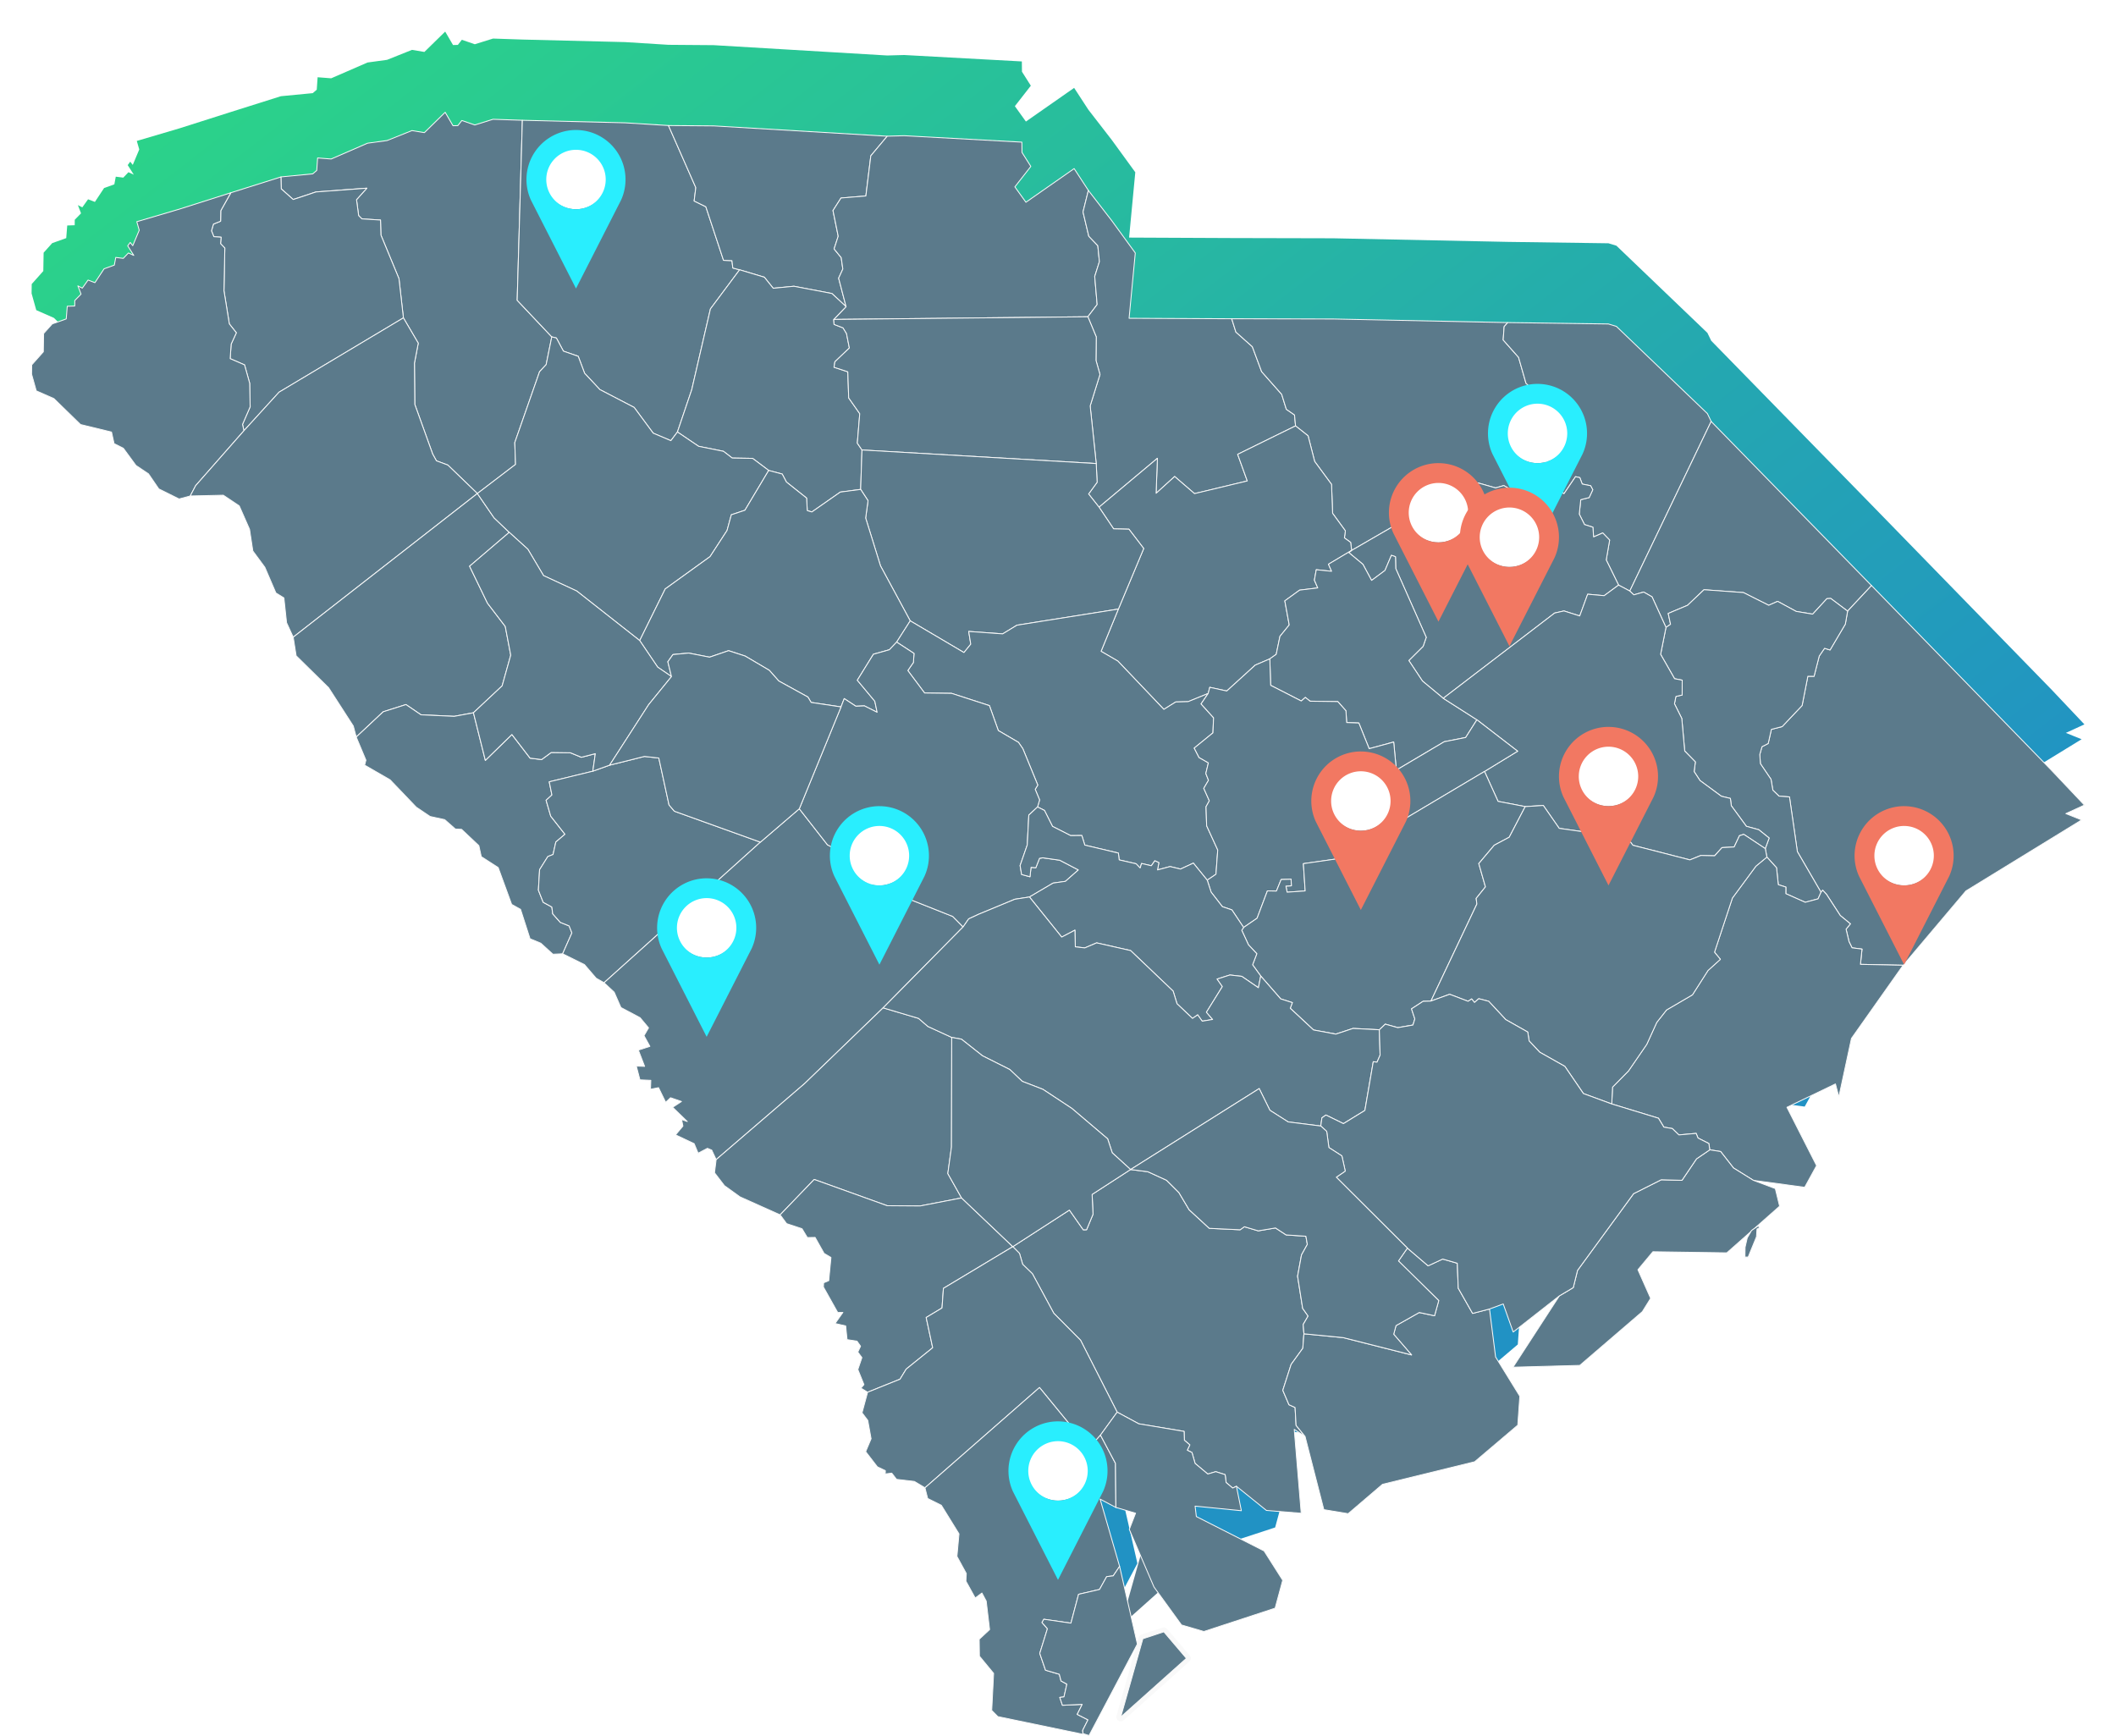 <svg xmlns="http://www.w3.org/2000/svg" xmlns:xlink="http://www.w3.org/1999/xlink" width="602.891" height="494.603" viewBox="0 0 602.891 494.603"><defs><linearGradient id="a" x1="0.129" x2="0.793" y2="0.682" gradientUnits="objectBoundingBox"><stop offset="0" stop-color="#2bd28a"/><stop offset="1" stop-color="#2192c4"/></linearGradient><filter id="b" x="0" y="0" width="602.891" height="480.477" filterUnits="userSpaceOnUse"><feOffset dy="3" input="SourceAlpha"/><feGaussianBlur stdDeviation="3" result="c"/><feFlood flood-color="#45ed9e"/><feComposite operator="in" in2="c"/><feComposite in="SourceGraphic"/></filter></defs><g transform="translate(-837 -4848.797)"><g transform="translate(-5330 27391.252)"><g transform="translate(6176 -22536.455)"><g transform="matrix(1, 0, 0, 1, -9, -6)" filter="url(#b)"><path d="M1063.891,347.777l-9.317-9.85-51.338-52.7-45.684-46.756-1.082-2.24-25.932-24.842-2.264-.684-28.685-.4L849.9,209.281l-28.964-.068L791.7,209.08l1.766-18.607-6.681-9.183-6.687-8.641-4.055-6.219L762.3,176.024l-3.145-4.385,4.548-5.831-2.525-3.987-.033-2.926-33.53-1.831-4.825.134-49.427-2.94-12.9-.1-12.363-.774-29.266-.725-8.356-.283-5.2,1.622-3.689-1.271-1.136,1.458-1.378.033-2.234-3.827-5.923,5.8-3.535-.593-7.1,2.841-5.566.76-10.353,4.5-3.87-.3-.244,3.546-1.142.983-9.07.871-14.264,4.5-14.661,4.667-12.136,3.581.7,2.425-1.85,4.408-.719-.928-.723.975,1.741,2.73-1.536-.7-1.46,1.542-2.143-.271-.408,2.188-2.921,1.047-2.615,3.958-1.952-.749-1.64,2.295-1.259-.636.9,2.343-1.792,1.827-.014,1.562-2.127.072-.287,3.6-4,1.427-2.443,2.729-.09,5.225-3.3,3.706L479,224.989l1.336,4.765,5.013,2.2,7.59,7.393,8.84,2.143.727,3.293,2.646,1.334,3.586,4.89,3.566,2.388,2.946,4.3,5.767,2.858,3.186-.842,9.428-.22,4.537,3.039L541.1,269.2l.938,6.184L545.455,280l3.151,7.331,2.293,1.417.752,7.058,1.893,4.125.834,5.3,9.247,9.1,7.038,10.91.834,3.139,2.761,6.582-.368,1.419,7.241,4.176,7.467,7.8,3.936,2.652,4.159.9,3.051,2.675,1.764.092,4.929,4.644.686,3.137,4.818,3.1,3.839,10.5,2.537,1.415,2.7,8.38,3.071,1.269,3.451,3.137,2.767-.129,6.219,3.077,3.326,3.878,2.258,1.291L645,401.071l1.917,4.375,5.459,2.9,2.42,2.893-1.3,2.232,1.681,3.04-3.283,1.07,1.782,4.64-2.361-.088,1.024,3.921,3.1.138-.084,2.538,2.281-.446,2.037,4.166,1.388-1.294,3.117,1.074-2.527,1.649,4.186,4.057-1.626-.569.374,1.862-2.106,2.507,5.3,2.5,1.129,2.712,2.663-1.382,1.22.511,1.261,2.71-.468,3.741,2.823,3.681,4.424,3.186,11.44,5.131,1.856,2.5,4.387,1.46,1.519,2.505,2.213-.037,2.556,4.552,1.963,1.168-.634,6.6-1.462.622-.051,1.2,4.069,7.251,1.474-.021-2.229,3.158,3.024.684.4,3.915,2.817.421,1.025,1.447-.778,1.673,1.162,1.577-1.154,3.4,1.737,4.289-.854,1.008,1.889,1.168-1.581,5.863,1.636,2.166.944,5.225-1.546,3.669,3.334,4.326,2.285,1.094-.055.93,1.866-.226,1.359,1.77,5.077.593,3.026,1.813.776,3.038,3.89,1.936,5.038,8.148-.585,6.426,2.657,4.862-.107,2.186,2.653,4.794,1.911-1.411,1.226,2.3.961,8.118L749,585.424l.058,4.821,4.042,4.905-.538,10.567,1.745,1.761,25.985,5.393,13.772-26.057L789,564.68l-1.829,2.7-1.862.216-2.03,3.656h0l2.03-3.656,1.862-.216,1.829-2.7L783.446,545.5l4.494,2.386,5.607,1.634-1.79,4.613,7.038,16.424,7.839,10.813,6.373,1.864,20.305-6.652,2.156-7.954-5.3-8.352-19.305-9.8-.351-2.967,13.181,1.308-1.412-6.974,8.543,6.892,9.918.8-1.985-23.889,3.081,2,5.355,20.869,6.929,1.146,9.789-8.366,26.256-6.428,12.286-10.429.581-8.247L896.127,505l-1.733-13.661,3.907-1.433,2.833,8.005,13.152-10.3-13.2,20.321,19.023-.515L937.951,492.1l2.349-3.776-3.626-8.161,4.276-5.122L962,475.35l6.859-6.055-1.033,1.79-.61,2.654-.039,2.809h.912l2.369-5.785.144-2.2.474-.214.181-.214-.055-.22-.271-.212-1.117.747,7.233-6.389-1.22-5.014-6.243-2.347,14.61,1.975,3.391-6.176-8.452-16.615,13.821-6.658.975,3.693,3.591-16.664,14.729-20.855,17.876-21.163,32.97-20.231-4.494-1.8ZM776.912,606.843l1.431-2.852-1.431,2.852Zm-4.958-4.835,1.193-.144-1.191.144Zm-4.547-22.275-.259.464.259-.464Zm7.723,1.111-6.75-.973,6.75.973,1.09-4.11Zm-8.058,11.016.821,2.4.5.146-.5-.146Z" transform="translate(-470 -144.39)" fill="url(#a)"/></g><path d="M644.476,374.416l-6.308,22.3L656.88,380l-6.431-7.551Z" transform="translate(-327.849 60.478)" fill="#5b7a8b"/></g><g transform="translate(6176 -22510.455)"><path d="M644.476,374.416l-6.308,22.3L656.88,380l-6.431-7.551Z" transform="translate(-327.849 60.477)" fill="#5b7a8b" stroke="#f9f9f9" stroke-linecap="round" stroke-linejoin="round" stroke-width="2.5"/><path d="M268.611,214.38l-1.6,7.9-1.874,2.007-7.063,20.2.216,6.218-10.878,8.3L239,250.9l-3.246-1.2-1.075-1.934-5.092-14.15-.1-11.785,1.087-5.654-4.239-7.216-1.259-11.164-5.146-12.431-.115-4.28-5.31-.334-.921-.927-.607-4.54L215.916,172l-14.5,1.076-6.481,2.155-3.4-3.031-.1-3.4,9.07-.871,1.143-.984.243-3.546,3.869.3,10.354-4.5,5.565-.76,7.1-2.84,3.534.591,5.923-5.8,2.235,3.828,1.379-.034,1.136-1.458L246.673,154l5.2-1.622,8.355.282-1.473,51.294Z" transform="translate(-120.399 -150.395)" fill="#5b7a8b" stroke="#f9f9f9" stroke-linecap="round" stroke-linejoin="round" stroke-width="0.25" fill-rule="evenodd"/><path d="M235.82,213.275l-9.853-10.425,1.473-51.294,29.267.726,12.363.774,7.79,17.681-.477,3.817,3.335,1.637,5.034,15.263,2.407.092.246,2.1,1.933.509L281.025,205.3,275.7,228.31l-4.08,12.059-1.867,2.471-5.038-2.133-5.423-7.336-9.769-5.079-4.351-4.648-1.821-4.839-4.218-1.467-2.006-3.752Z" transform="translate(-87.607 -149.292)" fill="#5b7a8b" stroke="#f9f9f9" stroke-linecap="round" stroke-linejoin="round" stroke-width="0.25" fill-rule="evenodd"/><path d="M298.677,203.921l-4.043-3.738-10.817-2.066-5.9.573-2.529-3.147-7.047-2.117-1.933-.509-.246-2.1-2.407-.092-5.034-15.263-3.335-1.637.477-3.817-7.79-17.681,12.9.1,49.427,2.94-4.675,5.581-1.413,11.449-7.083.582-2.285,3.57,1.491,7.316-1.18,3.618,2.032,2.482.464,3.252-1.2,2.6Z" transform="translate(-66.613 -148.559)" fill="#5b7a8b" stroke="#f9f9f9" stroke-linecap="round" stroke-linejoin="round" stroke-width="0.25" fill-rule="evenodd"/><path d="M344.74,205.393l-72.408.763,3.514-3.648-2.119-8.111,1.2-2.6-.464-3.252-2.032-2.482,1.18-3.618-1.491-7.316,2.285-3.57,7.083-.582,1.413-11.449,4.675-5.581,4.824-.135,33.531,1.832.032,2.926,2.525,3.987-4.549,5.831,3.147,4.385,13.742-9.593,4.055,6.219-1.525,6.132L345,182.449l2.571,2.693.454,4.546-1.336,4.221.694,8Z" transform="translate(-43.782 -147.145)" fill="#5b7a8b" stroke="#f9f9f9" stroke-linecap="round" stroke-linejoin="round" stroke-width="0.25" fill-rule="evenodd"/><path d="M190.53,232.148l-.4-1.815,2.177-5.007-.134-6.7-1.462-5.242-4.1-1.775.284-4.144,1.48-3.231-2-2.518-1.529-9.454.243-12.163-1.208-1.255.15-1.839-2.069-.142-.672-1.678.56-1.92,2.04-.81.044-2.994,2.871-5.119,14.265-4.5.1,3.4,3.4,3.031,6.481-2.155,14.5-1.076-2.941,3.275.607,4.54.921.927,5.31.334.115,4.28,5.146,12.431,1.259,11.164-35.423,21.17Z" transform="translate(-130.033 -141.425)" fill="#5b7a8b" stroke="#f9f9f9" stroke-linecap="round" stroke-linejoin="round" stroke-width="0.25" fill-rule="evenodd"/><path d="M312.422,239.624,310.694,223.2l2.794-8.963-1.133-3.987.074-6.709-2.387-5.742,2.645-3.483-.694-8,1.336-4.221-.454-4.546-2.571-2.693-1.648-6.916,1.525-6.132,6.687,8.641,6.682,9.182-1.767,18.608,29.24.132,1.188,3.79,4.688,4.176,2.643,7.1,5.72,6.474,1.322,4.259,2.336,1.614.288,3.111L352.719,237l2.738,7.583-15.036,3.613-5.657-4.877L329.48,248.1l.37-9.977-16.629,13.925-2.974-3.755,2.43-3.333Z" transform="translate(-9.084 -139.554)" fill="#5b7a8b" stroke="#f9f9f9" stroke-linecap="round" stroke-linejoin="round" stroke-width="0.25" fill-rule="evenodd"/><path d="M191.247,246.529l-2.946-4.3-3.566-2.387-3.586-4.89-2.646-1.335-.727-3.291-8.839-2.143-7.589-7.394-5.014-2.2L155,213.827l.043-2.645,3.3-3.707.089-5.224,2.444-2.73,4-1.426.288-3.607,2.126-.072.014-1.561,1.792-1.826-.906-2.345,1.26.637,1.64-2.3,1.951.749,2.614-3.958,2.921-1.047.408-2.187,2.141.27,1.462-1.542,1.536.7-1.742-2.729.724-.975.718.928,1.85-4.409-.7-2.425,12.137-3.582,14.66-4.668-2.871,5.119-.044,2.994-2.039.81-.56,1.92.672,1.678,2.069.142-.15,1.839,1.208,1.255-.243,12.163,1.529,9.454,2,2.518-1.48,3.231-.284,4.144,4.1,1.775,1.462,5.242.135,6.7L215.1,228.14l.4,1.815-13.748,15.636-1.548,2.955-3.186.843Z" transform="translate(-155 -139.232)" fill="#5b7a8b" stroke="#f9f9f9" stroke-linecap="round" stroke-linejoin="round" stroke-width="0.25" fill-rule="evenodd"/><path d="M202.59,258.81l-3.151-7.33-3.415-4.625-.938-6.184L192.149,234l-4.537-3.04-9.428.221,1.548-2.955,13.748-15.636L203.494,201.6l35.423-21.17,4.239,7.216-1.088,5.654.1,11.785,5.092,14.15,1.075,1.934,3.246,1.2,8.408,8.109-52.467,40.929-1.892-4.124-.753-7.058Z" transform="translate(-132.983 -121.87)" fill="#5b7a8b" stroke="#f9f9f9" stroke-linecap="round" stroke-linejoin="round" stroke-width="0.25" fill-rule="evenodd"/><path d="M419.669,223.234l-2.326.876-4.586,4.521-2.735.673-2.118-1.218-2.324.674-4.989-1.421L397.1,229.3l-2.459-.134-30.087,17.4-.281-2.294L362.5,243l.268-2.025-3.637-4.985-.3-8.241-4.81-6.539-1.876-7.3-3.57-2.827-.288-3.111-2.336-1.614-1.322-4.259-5.72-6.474-2.643-7.1-4.688-4.176-1.188-3.79,28.964.069,49.688,1.022-1.03,1.152-.278,3.8,4.385,4.95,2.117,7.386,5.267,4.882,4.447,2.107,1.158,2.98.063,2.707-2.053-.207-1.3,1.824Z" transform="translate(11.552 -121.745)" fill="#5b7a8b" stroke="#f9f9f9" stroke-linecap="round" stroke-linejoin="round" stroke-width="0.25" fill-rule="evenodd"/><path d="M402.938,255.909l-3.521-7.162.973-5.665-1.972-2.031-2.6,1.14-.2-2.769-2.388-.749L391.74,235.7l.421-4.119,2.393-.6,1.031-2.227-.612-1.151-2.391-.479-.678-1.826-1.23-.273-3.292,4.858L383.15,227.1,382,222.7l2.14-10,1.3-1.824,2.053.207-.063-2.707-1.158-2.98-4.447-2.107-5.267-4.882-2.117-7.386-4.385-4.95.278-3.8,1.03-1.152,28.685.4,2.262.686,25.932,24.842,1.083,2.239-23.191,48.32Z" transform="translate(49.226 -121.215)" fill="#5b7a8b" stroke="#f9f9f9" stroke-linecap="round" stroke-linejoin="round" stroke-width="0.25" fill-rule="evenodd"/><path d="M450.617,249.61,445.811,246l-1.091.059-4.058,4.415-4.7-.779-5.293-2.871-2.531,1.127-7.2-3.622-11.244-.81-4.66,4.425-5.531,2.332.666,3.1-1.3.869-3.979-8.712-2.381-1.359-2.8.8-1.154-1.083,23.19-48.32,45.683,46.757Z" transform="translate(66.8 -107.495)" fill="#5b7a8b" stroke="#f9f9f9" stroke-linecap="round" stroke-linejoin="round" stroke-width="0.25" fill-rule="evenodd"/><path d="M211.189,275.478l-.834-3.138-7.038-10.91-9.246-9.1-.835-5.3L245.7,206.1l4.748,6.913,4.336,4.153-11.3,9.652,5.1,10.535,5.067,6.621,1.558,8.183-2.446,8.743-8.178,7.665-5.481,1.009-9.461-.436-4.293-2.917-6.472,2.053Z" transform="translate(-118.691 -97.492)" fill="#5b7a8b" stroke="#f9f9f9" stroke-linecap="round" stroke-linejoin="round" stroke-width="0.25" fill-rule="evenodd"/><path d="M425.008,306.948l-6.742-11.586-2.249-15.587-2.984-.224-1.752-1.692-.519-3.093-3.022-4.455-.185-2.622.628-2.213,1.772-.928.913-4.027,3.063-.784,5.688-6.009,1.632-8.33,1.77.014,1.478-5.777,1.517-2.21,1.562.485,4.356-7.371.648-3.7,6.818-7.285,51.34,52.7,9.316,9.85-5.287,2.43,4.494,1.8-32.97,20.232-17.876,21.165-12.169-.254.448-4.347-2.835-.361L433,321.017l-.846-3.556,1.232-1.53-2.887-2.37-3.938-6.065-1.073-1.149Z" transform="translate(84.835 -84.723)" fill="#5b7a8b" stroke="#f9f9f9" stroke-linecap="round" stroke-linejoin="round" stroke-width="0.25" fill-rule="evenodd"/><path d="M438.767,306.369l-.828,1.869-3.663.975-5.528-2.455.014-1.877-2.16-.686-.505-4.83-2.754-3.038-.456-2.417,1.106-3.011-2.965-2.369-3.518-.963-4.3-5.867-.258-2.083-2.574-.62-6.079-4.467-1.683-2.562.355-2.752-3.038-3.107-.835-9.281-2.086-4.181.418-2.083,1.771-.4.021-4.239-2.173-.414-3.982-6.953,1.534-7.672,1.3-.869-.666-3.1,5.53-2.332,4.66-4.425,11.244.81,7.2,3.622,2.531-1.127,5.293,2.871,4.7.779,4.058-4.415,1.091-.059,4.807,3.615-.648,3.7-4.357,7.371-1.562-.485-1.517,2.21-1.478,5.777-1.77-.014-1.632,8.33-5.688,6.009-3.063.784-.913,4.027-1.772.928-.628,2.213.185,2.622,3.022,4.455.519,3.093,1.752,1.692,2.984.224,2.248,15.587Z" transform="translate(71.075 -84.141)" fill="#5b7a8b" stroke="#f9f9f9" stroke-linecap="round" stroke-linejoin="round" stroke-width="0.25" fill-rule="evenodd"/><path d="M246.726,293.884l-3.839-10.5-4.817-3.1-.688-3.137-4.927-4.645-1.765-.091-3.05-2.676-4.16-.9-3.936-2.653-7.466-7.8-7.241-4.176.368-1.421-2.761-6.582,7.688-7.2,6.472-2.053,4.293,2.917,9.461.436,5.481-1.009,3.391,13.569,7.566-7.372,5.185,6.738,3.27.4,2.739-2.01,5.5.08,3.085,1.277,3.984-1.026-.707,4.988-12.423,3.026.765,3.745-1.661,1.514,1.324,4.536,4.049,5.145-2.594,2.205-.8,3.573-1.477.569-2.352,3.742-.34,5.841,1.365,3.455,2.467,1.352.247,1.938L260.578,299l2.525,1.016L263.89,302l-2.638,5.951-2.768.128-3.451-3.136-3.071-1.269-2.7-8.379Z" transform="translate(-109.946 -68.209)" fill="#5b7a8b" stroke="#f9f9f9" stroke-linecap="round" stroke-linejoin="round" stroke-width="0.25" fill-rule="evenodd"/><path d="M245.516,307.711l-3.327-3.878-6.218-3.077,2.638-5.952-.787-1.992L235.3,291.8l-2.152-2.431-.247-1.938-2.467-1.352-1.365-3.455.34-5.841,2.352-3.742,1.477-.569.8-3.573,2.594-2.205-4.049-5.145-1.324-4.536,1.661-1.514-.765-3.745,12.423-3.026,4.784-1.714,9.93-2.489,4.084.456,2.914,13.378,1.528,1.783,24.5,8.812L247.773,309Z" transform="translate(-84.665 -61.007)" fill="#5b7a8b" stroke="#f9f9f9" stroke-linecap="round" stroke-linejoin="round" stroke-width="0.25" fill-rule="evenodd"/><path d="M259.031,345.083l2.1-2.508-.374-1.861,1.627.569-4.186-4.057,2.526-1.651-3.118-1.074-1.389,1.3-2.036-4.166-2.281.446.083-2.539-3.1-.138-1.024-3.92,2.361.087-1.781-4.64,3.282-1.069-1.68-3.041,1.3-2.232-2.42-2.893-5.459-2.9-1.915-4.374-2.893-2.683L283.2,261.686l11.089-9.515,8.031,10.273,6.9,3.584,4.175,7.38,7.731,1.028,5.468,3.878,11.426,4.54,2.946,2.977-22.789,23.058-22.385,21.59L270.6,352.135l-1.261-2.71-1.221-.511-2.663,1.383-1.128-2.713Z" transform="translate(-75.553 -53.743)" fill="#5b7a8b" stroke="#f9f9f9" stroke-linecap="round" stroke-linejoin="round" stroke-width="0.25" fill-rule="evenodd"/><path d="M413.854,342.644l-.26-1.8-3.085-1.551-.53-1.337-4.914.442-1.873-1.81-2.421-.412-1.536-2.542-13.31-4.056.219-4.805,4.529-4.591,5.22-7.595,2.859-6.269,2.782-3.531,7.378-4.31,4.428-6.933,3.531-3.192-1.677-2.018,5.1-15.439,6.694-9.073,3.133-2.593,2.754,3.038.5,4.83,2.16.686-.014,1.877,5.528,2.455,3.663-.975.828-1.869.478-.6,1.073,1.149,3.938,6.065,2.887,2.37-1.232,1.53.846,3.556.863,1.749,2.835.361-.448,4.347,12.169.254L454.225,310.9l-3.59,16.664-.976-3.694-13.82,6.659,8.45,16.614-3.389,6.177-14.612-1.975-5.678-3.531-3.669-4.689Z" transform="translate(64.295 -47.044)" fill="#5b7a8b" stroke="#f9f9f9" stroke-linecap="round" stroke-linejoin="round" stroke-width="0.25" fill-rule="evenodd"/><path d="M325.193,335.427,313.4,337.711l-9.4-.069-20.8-7.481-9.706,10.086-11.441-5.131-4.424-3.185L254.8,328.25l.468-3.742,25.192-21.654,22.385-21.59,10.1,3,2.661,2.3,6.785,3.12-.07,31.242-1.044,7.547Z" transform="translate(-60.223 -26.118)" fill="#5b7a8b" stroke="#f9f9f9" stroke-linecap="round" stroke-linejoin="round" stroke-width="0.25" fill-rule="evenodd"/><path d="M381.663,380.931l-3.081-2,1.985,23.889-9.918-.8-8.543-6.893-1.054.527-1.877-1.579-.279-2.251-2.675-.846-2.263.677-3.624-3.025-.888-3.109-1.34-.654.724-1.53-1.545-1.315-.084-2.52L334.3,377.347l-6.173-3.331L317.7,353.53l-7.642-7.7L303.98,334.59l-2.779-2.7-.906-3.118-1.9-1.909,16.13-10.423,3.948,5.622.939-.009,1.839-4.411-.255-5.66,10.955-7.093,4.911.626,5.326,2.425,3.521,3.507,2.922,4.908,5.742,5.289,8.793.413,1.2-.872,3.966,1.178,4.9-.824,3.028,1.983,5.638.375.412,2.328-1.664,3-1.113,6.058,1.445,9.17,1.549,2.187-1.4,2.4.211,2.657-.317,4.12-3.325,4.6-2.374,7.38,1.757,4.107,1.741.788.289,5.107Z" transform="translate(-18.827 -3.676)" fill="#5b7a8b" stroke="#f9f9f9" stroke-linecap="round" stroke-linejoin="round" stroke-width="0.25" fill-rule="evenodd"/><path d="M289.314,366.965l-1.89-1.167.854-1.008-1.737-4.29,1.154-3.4-1.161-1.577.778-1.673-1.026-1.446-2.818-.422-.394-3.914-3.025-.685,2.228-3.158-1.474.023-4.069-7.251.049-1.2,1.464-.622.633-6.6-1.963-1.167-2.557-4.552-2.213.036-1.517-2.505-4.387-1.459-1.856-2.5,9.706-10.086,20.8,7.481,9.4.069,11.789-2.284,14.6,13.878-19.768,11.88-.4,5.591-4.518,2.718,1.856,8.614-7.543,6.079-1.765,2.88Z" transform="translate(-51.121 -2.3)" fill="#5b7a8b" stroke="#f9f9f9" stroke-linecap="round" stroke-linejoin="round" stroke-width="0.25" fill-rule="evenodd"/><path d="M280.729,378.891l-3.334-4.326,1.547-3.669L278,365.669l-1.636-2.165,1.582-5.864,9.239-3.717,1.765-2.88,7.543-6.079-1.856-8.614,4.518-2.718.4-5.591,19.768-11.88,1.9,1.908.906,3.118,2.779,2.7,6.083,11.241,7.642,7.7,10.419,20.486-4.751,6.542-4.425,5.014-6.235-2.79,1.748-5.456-8.459-10.331-32.637,28.573-3.026-1.814-5.078-.592-1.359-1.771-1.865.226.053-.929Z" transform="translate(-39.75 7.026)" fill="#5b7a8b" stroke="#f9f9f9" stroke-linecap="round" stroke-linejoin="round" stroke-width="0.25" fill-rule="evenodd"/><path d="M384.691,343.628l3.969-2.354,1.219-4.918L405.854,314.5l7.876-3.964,5.912.161,4.134-6.11,3.78-2.579,3.089.485,3.669,4.689,5.677,3.531,6.243,2.347,1.221,5.015-15.046,13.285-21.054-.313-4.275,5.122,3.627,8.16-2.35,3.777-17.837,15.322-19.021.515Z" transform="translate(50.594 -6.411)" fill="#5b7a8b" stroke="#f9f9f9" stroke-linecap="round" stroke-linejoin="round" stroke-width="0.25" fill-rule="evenodd"/><path d="M344.191,370.027l-2.551-3.133-.289-5.107L339.61,361l-1.757-4.107,2.374-7.38,3.325-4.6.317-4.121,11.181,1.089,19.484,4.937-5.1-5.9.665-2.46,6.623-3.732,4.354.925,1.2-4.322-11.476-11.291,2.542-3.664,5.909,5.049,4.155-1.933,4.158,1.194.271,7.117,4.087,7.18,4.821-1.261,1.734,13.661,6.905,11.192-.582,8.247-12.286,10.428-26.256,6.428-9.789,8.365-6.929-1.146Z" transform="translate(18.644 7.226)" fill="#5b7a8b" stroke="#f9f9f9" stroke-linecap="round" stroke-linejoin="round" stroke-width="0.25" fill-rule="evenodd"/><path d="M332.31,435.905l-25.984-5.393-1.745-1.76.538-10.567-4.041-4.9-.06-4.821,2.958-2.744-.962-8.118-1.225-2.3-1.912,1.412-2.653-4.795.107-2.184-2.657-4.862.584-6.427-5.037-8.147-3.891-1.936-.775-3.037,32.637-28.573,8.459,10.331-1.748,5.456,6.235,2.79,4.425-5.014,4.278,8.05.117,12.563-4.494-2.386,5.555,19.177-1.828,2.7-1.86.215-2.03,3.655-5.972,1.378-2.18,8.219-7.722-1.112-.521.931,1.547,1.768-2.184,7.026,1.644,4.8,3.929,1.148.484,1.909,1.668.908-.826,3.638-1.193.144.753,2.236,5.635-.254-1.431,2.851L332,431.43l-1.5,2.982.074.923Z" transform="translate(-31.019 26.572)" fill="#5b7a8b" stroke="#f9f9f9" stroke-linecap="round" stroke-linejoin="round" stroke-width="0.25" fill-rule="evenodd"/><path d="M315.6,367.5l-.117-12.563-4.278-8.05,4.751-6.542,6.173,3.331,12.906,2.157.084,2.52,1.545,1.315-.724,1.53,1.34.654.888,3.109,3.624,3.025,2.263-.677,2.675.846.279,2.251,1.877,1.579,1.054-.527,1.411,6.976-13.182-1.31.35,2.968,19.306,9.8,5.305,8.352-2.157,7.955-20.305,6.652-6.373-1.862-7.839-10.814-7.039-16.424,1.789-4.613Z" transform="translate(-6.661 29.99)" fill="#5b7a8b" stroke="#f9f9f9" stroke-linecap="round" stroke-linejoin="round" stroke-width="0.25" fill-rule="evenodd"/><path d="M406.307,321.989h-.913l.04-2.808.609-2.654,1.227-2.125,1.88-1.255.27.214.055.22-.18.214-.474.214-.145,2.2Z" transform="translate(82.783 4.163)" fill="#5b7a8b" stroke="#f9f9f9" stroke-linecap="round" stroke-linejoin="round" stroke-width="0.25" fill-rule="evenodd"/><path d="M275.382,230.575l-4.574-3.436-5.816-.1-2.5-1.917-7.074-1.425-6.035-4.08,4.08-12.059,5.322-23.008,8.312-11.144,7.047,2.117,2.529,3.147,5.9-.573,10.817,2.066,4.043,3.738-3.514,3.648.092,1.422,2.554.978.986,1.612.819,4.123-4.123,3.926L294,201.173l3.928,1.294.252,7.446,3.151,4.489-.693,8.4,1.329,1.941-.377,11.228-5.8.763L287.68,242.4l-1.3-.384-.2-3.577-5.749-4.569-1.2-2.278Z" transform="translate(-65.369 -128.539)" fill="#5b7a8b" stroke="#f9f9f9" stroke-linecap="round" stroke-linejoin="round" stroke-width="0.25" fill-rule="evenodd"/><path d="M347.016,222.093l-66.743-3.867-1.329-1.941.693-8.4-3.151-4.489-.251-7.446-3.928-1.294.249-1.562,4.123-3.926-.819-4.123-.986-1.612-2.554-.978-.092-1.422,72.408-.763,2.387,5.741-.074,6.709,1.133,3.987-2.794,8.963Z" transform="translate(-43.677 -122.022)" fill="#5b7a8b" stroke="#f9f9f9" stroke-linecap="round" stroke-linejoin="round" stroke-width="0.25" fill-rule="evenodd"/><path d="M229.23,238.906l-4.336-4.153-4.748-6.913,10.878-8.3-.216-6.218,7.063-20.2,1.874-2.007,1.6-7.9,1.311.31,2.006,3.752,4.218,1.467,1.821,4.839,4.351,4.648,9.769,5.079,5.423,7.336,5.038,2.133,1.867-2.471,6.035,4.08,7.074,1.425,2.5,1.917,5.816.1,4.574,3.436L296.376,232.6l-3.87,1.285-1.217,4.479-4.843,7.446-12.781,9.216-7.267,14.7-17.953-14.116L239,251.235l-4.473-7.524Z" transform="translate(-93.135 -119.229)" fill="#5b7a8b" stroke="#f9f9f9" stroke-linecap="round" stroke-linejoin="round" stroke-width="0.25" fill-rule="evenodd"/><path d="M382.97,231.7l-6.606,3.935.895,2.021-4.367-.457-.534,2.969.964,2.222-5.179.627-4.212,3.053,1.257,6.868-2.642,3.247-1.064,5.123L359.65,262.6l-4.142,1.772-8.122,7.382-4.835-1.047-.465,1.752-5.7,2.326-3.535.092-3.383,2.111-13.1-13.758-4.79-2.786,4.933-12.035,7.219-17.258-4.211-5.5-4.369-.1L311,219.374l16.629-13.925-.37,9.977,5.284-4.787,5.657,4.877,15.036-3.613-2.738-7.583,16.489-8.1,3.57,2.827,1.876,7.3,4.81,6.539.3,8.241,3.637,4.985-.268,2.025,1.779,1.277Z" transform="translate(-6.86 -106.877)" fill="#5b7a8b" stroke="#f9f9f9" stroke-linecap="round" stroke-linejoin="round" stroke-width="0.25" fill-rule="evenodd"/><path d="M349.594,245.064l-28.91,4.6-4.058,2.471-9.679-.694.589,3.631-1.945,2.381-15.305-9.031-8.474-15.659-4.229-13.641.677-4.94-2.1-3.213.377-11.228,66.743,3.867.254,5.338-2.43,3.333,2.974,3.755,4.155,6.176,4.369.1,4.211,5.5Z" transform="translate(-39.942 -103.536)" fill="#5b7a8b" stroke="#f9f9f9" stroke-linecap="round" stroke-linejoin="round" stroke-width="0.25" fill-rule="evenodd"/><path d="M374.41,267.916l-5.921-4.906-3.887-5.851,4.079-4.046.882-2.56-8.686-19.6-.074-3.373-1.161-.4-1.833,4.322L354,234.337l-2.468-4.58-4.035-3.362.818-.61,30.087-17.4,2.459.134,3.487-1.96,4.988,1.421,2.324-.674,2.118,1.218,2.735-.673,4.586-4.521,2.326-.876,1.154,4.4,4.232,2.779,3.292-4.858,1.23.273.678,1.826,2.391.479.612,1.151-1.031,2.227-2.393.6-.421,4.119,1.495,2.975,2.388.749.2,2.769,2.6-1.14,1.972,2.031-.973,5.665,3.521,7.162-4.1,3.02-4.7-.418-2.265,6.195-4.494-1.425-2.658.6Z" transform="translate(27.799 -100.963)" fill="#5b7a8b" stroke="#f9f9f9" stroke-linecap="round" stroke-linejoin="round" stroke-width="0.25" fill-rule="evenodd"/><path d="M252.927,261.454l-3.933-2.684L243.87,251.2l7.267-14.7,12.781-9.216,4.843-7.446,1.217-4.479,3.87-1.285,6.772-11.336,3.847,1.017,1.2,2.278,5.749,4.569.2,3.577,1.3.384,8.109-5.667,5.8-.763,2.1,3.213-.677,4.94,4.229,13.641,8.474,15.659-3.866,6.05L315,253.812l-4.542,1.277-4.585,7.406,4.986,5.983.66,3.153-3.631-1.831-2.445.1-3.3-2.171-.915,2.369-8.519-1.278-.909-1.533-8.307-4.574-2.707-3.051-6.877-4.055-4.726-1.532-5.412,1.85-5.945-1.168-4.486.423-1.456,2.049Z" transform="translate(-70.606 -100.696)" fill="#5b7a8b" stroke="#f9f9f9" stroke-linecap="round" stroke-linejoin="round" stroke-width="0.25" fill-rule="evenodd"/><path d="M258.909,278.1l-4.784,1.714.707-4.988-3.984,1.026-3.085-1.277-5.5-.08-2.739,2.01-3.27-.4-5.185-6.738-7.566,7.372-3.391-13.569,8.178-7.665,2.446-8.743-1.558-8.183-5.067-6.621-5.1-10.535,11.3-9.652,5.3,4.806,4.473,7.524,9.442,4.378L267.48,242.6l5.124,7.575,3.933,2.684-6.505,8Z" transform="translate(-94.216 -92.1)" fill="#5b7a8b" stroke="#f9f9f9" stroke-linecap="round" stroke-linejoin="round" stroke-width="0.25" fill-rule="evenodd"/><path d="M385.37,256.549l9.587,6.118-3.194,5.043-6.113,1.213L372.014,277l-.762-8-6.99,1.9-2.941-7.32-3.466-.124-.214-3.362-2.32-2.616-7.886-.106-1.364-1.071-1.153,1.014-8.725-4.468-.241-7.538,1.831-1.288,1.064-5.123,2.642-3.247-1.258-6.868,4.212-3.053,5.179-.627-.964-2.222.534-2.969,4.367.457-.895-2.021,6.606-3.935-.817.61,4.035,3.362,2.468,4.581,3.813-2.841,1.833-4.322,1.161.4.074,3.373,8.686,19.6-.882,2.56-4.079,4.046,3.887,5.851Z" transform="translate(16.838 -89.596)" fill="#5b7a8b" stroke="#f9f9f9" stroke-linecap="round" stroke-linejoin="round" stroke-width="0.25" fill-rule="evenodd"/><path d="M384.649,282.594l-7.729-1.484-3.863-8.531,9.441-5.772-11.611-8.947-9.587-6.118,31.734-24.288,2.658-.6,4.494,1.425,2.265-6.195,4.7.418,4.1-3.02,3.2,1.7,1.154,1.083,2.8-.8,2.381,1.359,3.979,8.712-1.534,7.672,3.982,6.953,2.173.414-.02,4.239-1.771.4-.418,2.083,2.086,4.181.835,9.281,3.039,3.107-.355,2.752,1.683,2.562,6.079,4.467,2.574.62.258,2.083,4.3,5.867,3.518.963,2.965,2.369-1.106,3.011-6.138-4.067-1.223.394-1.511,3.21-3.456.18-2.113,2.335-3.929-.09-3.122,1.257-16.236-4.165-.944-1.278-3.52-.952-1.767,1.537-5.42.051-1.685-3.092-7.656-1.092-4.529-6.518Z" transform="translate(40.909 -84.786)" fill="#5b7a8b" stroke="#f9f9f9" stroke-linecap="round" stroke-linejoin="round" stroke-width="0.25" fill-rule="evenodd"/><path d="M321.559,279.375l.589-2.02-1.254-3.009.733-1.217-4.254-10.368-1.243-1.8-5.745-3.364-2.529-7.1-10.789-3.5-7.685-.1-4.782-6.4,1.6-2.311.17-2.561-4.948-3.232,3.866-6.05,15.305,9.031,1.945-2.381-.589-3.631,9.679.694,4.058-2.471,28.91-4.6-4.933,12.035,4.79,2.786,13.1,13.758,3.383-2.111,3.535-.092,5.7-2.326-2.02,2.973,3.561,3.946-.177,4.3L366.2,262.6l1.377,2.679,2.657,1.528-.727,3.028.759,1.943-1.341,2.293,1.583,3.548-.939,1.684.172,5.436,3.16,6.89-.5,6.91-2.493,1.692-3.959-4.868-3.645,1.7-2.984-.716-3.581.966.39-2.082-1.156-.528-1,1.416-2.782-.648-.4,1.278-1.161-1.2-4.818-1.1-.22-1.942-9.572-2.262-.84-2.743-3.185.03-5.177-2.632-2.285-4.541Z" transform="translate(-34.945 -81.457)" fill="#5b7a8b" stroke="#f9f9f9" stroke-linecap="round" stroke-linejoin="round" stroke-width="0.25" fill-rule="evenodd"/><path d="M332.774,300.44l-4.187.649-10.3,4.273-2.825,1.306-1.594,2.3-2.946-2.977-11.426-4.54-5.468-3.878-7.731-1.028-4.175-7.38-6.9-3.584-8.031-10.273,11.89-29.02.915-2.369,3.3,2.171,2.445-.1,3.631,1.831-.66-3.153-4.986-5.983,4.585-7.406,4.542-1.277,2.079-2.185,4.948,3.232-.17,2.561-1.6,2.311,4.782,6.4,7.685.1,10.789,3.5,2.529,7.1,5.745,3.364,1.243,1.8,4.254,10.368-.733,1.217,1.254,3.009-.589,2.02-2.484,2.308-.448,8.528-2.035,5.857.435,2.543,2.377.645.309-2.685,1.355.12,1.055-2.694.947-.144,4.816.689,5.308,2.764-3.691,3.254-3.515.5Z" transform="translate(-48.456 -76.877)" fill="#5b7a8b" stroke="#f9f9f9" stroke-linecap="round" stroke-linejoin="round" stroke-width="0.25" fill-rule="evenodd"/><path d="M282.43,283.626l-24.5-8.812-1.528-1.783-2.914-13.378L249.4,259.2l-9.93,2.489,11.123-17.24,6.505-8-1.036-4.222,1.456-2.049,4.486-.423,5.945,1.168,5.412-1.85,4.726,1.532,6.877,4.055,2.707,3.051,8.307,4.574.909,1.533,8.519,1.278-11.89,29.02Z" transform="translate(-74.78 -75.683)" fill="#5b7a8b" stroke="#f9f9f9" stroke-linecap="round" stroke-linejoin="round" stroke-width="0.25" fill-rule="evenodd"/><path d="M328.617,293.316l2.493-1.692.5-6.91-3.16-6.89-.172-5.436.939-1.684-1.583-3.548,1.341-2.293-.759-1.943.727-3.028-2.657-1.528-1.377-2.679,5.337-4.337.177-4.3-3.561-3.946,2.02-2.973.465-1.752,4.835,1.047,8.122-7.382,4.142-1.772.24,7.538,8.725,4.468,1.152-1.014,1.364,1.071,7.886.106,2.32,2.616.214,3.362,3.466.124,2.941,7.32,6.99-1.9.762,8,13.636-8.082,6.113-1.213,3.194-5.043,11.611,8.947-9.441,5.772-34.491,20.516-3.24,3.766-13.876,1.993.507,7.774-5.142.357L351.03,295l1.555-.074-.076-1.876-2.842.08-1.337,3.291-2.572-.054-2.936,7.787-3.84,2.632-3.343-5-2.712-.922-3.206-4.135Z" transform="translate(6.348 -74.547)" fill="#5b7a8b" stroke="#f9f9f9" stroke-linecap="round" stroke-linejoin="round" stroke-width="0.25" fill-rule="evenodd"/><path d="M385.751,312.137l-2.227.069-3.3,2.144.949,2.874-.538,1.739-4.315.743-3.576-1-1.684,1.608-7.486-.382-4.918,1.62-6.343-1.18-6.636-6.189.6-1.607-3.312-1.055L337.26,305l-2.313-3.2,1.2-3.152-2.379-2.531-1.916-4.141.536-.806,3.84-2.632,2.936-7.787,2.572.054,1.337-3.291,2.842-.08.076,1.876-1.555.074.346,1.741,5.142-.357-.507-7.774L363.291,271l3.24-3.766,34.491-20.516,3.863,8.531,7.729,1.484-4.551,8.719-4.27,2.278-4.405,5.23,1.895,6.637-2.64,3.283.2,1.609Z" transform="translate(12.944 -58.926)" fill="#5b7a8b" stroke="#f9f9f9" stroke-linecap="round" stroke-linejoin="round" stroke-width="0.25" fill-rule="evenodd"/><path d="M411.023,336.739l-8.069-2.962-5.3-7.758L390.516,322l-3.029-3.211-.4-2.54-6.269-3.549-4.854-5.218-2.834-.737-1.215,1.07-.809-1-1.013.669-5.265-2-5.331,1.944,13.1-27.65-.2-1.609,2.64-3.283-1.895-6.637,4.405-5.23,4.27-2.278,4.551-8.719,5.155-.328,4.529,6.518,7.656,1.092,1.685,3.092,5.42-.051,1.767-1.537,3.521.952.944,1.278,16.236,4.165,3.122-1.257,3.929.09,2.113-2.335,3.456-.18,1.511-3.21,1.223-.394,6.138,4.067.456,2.417-3.133,2.593-6.695,9.073-5.1,15.439,1.677,2.017-3.531,3.192-4.428,6.933-7.378,4.31-2.782,3.531-2.859,6.269-5.22,7.595-4.529,4.591Z" transform="translate(39.198 -54.206)" fill="#5b7a8b" stroke="#f9f9f9" stroke-linecap="round" stroke-linejoin="round" stroke-width="0.25" fill-rule="evenodd"/><path d="M368.018,300.064l-.658,3.348-4.745-3.252-3.378-.382-3.64,1.159,1.5,2.131-4.544,7.319,1.769,2.061-2.966.487-1.294-1.8-1.477,1.013-4.415-4.181-1.107-3.6-12.112-11.549-9.684-2.192-3.365,1.437-2.705-.309L315.083,287l-3.766,1.979-9.184-11.427,6.725-3.958,3.515-.5,3.691-3.254-5.308-2.764-4.816-.689-.947.144-1.055,2.694-1.355-.12-.309,2.685-2.377-.645-.435-2.543,2.035-5.857.448-8.528,2.484-2.308,1.978.986,2.285,4.541,5.177,2.632,3.185-.03.84,2.743,9.572,2.262.22,1.943,4.818,1.1,1.161,1.2.4-1.278,2.781.648,1-1.416,1.156.528-.39,2.082,3.581-.966,2.984.716,3.645-1.7,3.959,4.868,1.105,3.411,3.206,4.135,2.712.922,3.343,5-.536.806,1.916,4.141,2.379,2.531-1.2,3.152Z" transform="translate(-17.814 -53.992)" fill="#5b7a8b" stroke="#f9f9f9" stroke-linecap="round" stroke-linejoin="round" stroke-width="0.25" fill-rule="evenodd"/><path d="M404.135,330.319l-9.29-1.162-5.2-3.311-3.06-6.192-36.64,23.061-5.217-4.755-1.313-3.99-10.174-8.644-8.27-5.457-5.884-2.274-3.542-3.366-7.795-3.917-5.991-4.737-2.771-.5-6.785-3.12-2.661-2.3-10.1-3,22.789-23.058,1.594-2.3,2.825-1.306,10.3-4.273,4.187-.649,9.184,11.427,3.766-1.979.114,4.753,2.705.309,3.365-1.437,9.684,2.192,12.112,11.548,1.107,3.6,4.415,4.181,1.477-1.013,1.294,1.8,2.966-.487-1.769-2.061,4.544-7.319-1.5-2.131,3.64-1.159,3.378.382,4.745,3.252.658-3.348,5.7,6.527,3.312,1.055-.6,1.607,6.636,6.189,6.343,1.18,4.918-1.62,7.486.382.22,7.216-.872,2.006-1.078-.131L416.7,325.877l-6.113,3.754-4.987-2.451-1.141.8Z" transform="translate(-36.822 -41.501)" fill="#5b7a8b" stroke="#f9f9f9" stroke-linecap="round" stroke-linejoin="round" stroke-width="0.25" fill-rule="evenodd"/><path d="M411.373,365.221l-13.151,10.3-2.833-8-3.907,1.433-4.82,1.261-4.087-7.18-.271-7.117-4.158-1.194-4.155,1.933-5.909-5.049-20.258-20.194,2.549-1.742-.955-4.329-3.706-2.388-.622-4.6-1.687-1.529.328-2.336,1.141-.8,4.987,2.451,6.113-3.754,2.389-13.892,1.078.131.872-2.006-.22-7.216,1.684-1.608,3.576,1,4.315-.743.538-1.739-.949-2.874,3.3-2.144,2.227-.069,5.331-1.944,5.265,2,1.013-.669.809,1,1.215-1.07,2.834.737L396.1,286.5l6.269,3.549.4,2.54L405.8,295.8l7.135,4.021,5.3,7.758,8.069,2.962,13.31,4.056,1.536,2.542,2.421.412,1.873,1.81,4.914-.442.53,1.337,3.085,1.551.26,1.8-3.78,2.579-4.134,6.11-5.912-.161-7.876,3.964L416.56,357.949l-1.219,4.918Z" transform="translate(23.912 -28.004)" fill="#5b7a8b" stroke="#f9f9f9" stroke-linecap="round" stroke-linejoin="round" stroke-width="0.25" fill-rule="evenodd"/><path d="M307.413,345.2l-14.6-13.878-3.918-6.947,1.044-7.547.07-31.242,2.771.5,5.991,4.737,7.795,3.917,3.542,3.366,5.884,2.274,8.27,5.457,10.174,8.644,1.313,3.99,5.217,4.755-10.955,7.093.255,5.66-1.839,4.411-.939.009-3.948-5.622Z" transform="translate(-27.846 -22.014)" fill="#5b7a8b" stroke="#f9f9f9" stroke-linecap="round" stroke-linejoin="round" stroke-width="0.25" fill-rule="evenodd"/><path d="M365,362.932l-.211-2.657,1.4-2.4-1.549-2.187-1.445-9.17,1.113-6.058,1.664-3-.412-2.328-5.638-.375-3.028-1.983-4.9.824-3.966-1.178-1.2.872-8.793-.413-5.742-5.289-2.922-4.908-3.521-3.507-5.326-2.425-4.911-.626,36.64-23.061,3.06,6.192,5.2,3.311,9.29,1.162,1.687,1.529.622,4.6,3.706,2.388.955,4.329-2.549,1.742,20.258,20.194-2.542,3.664,11.476,11.291-1.2,4.322-4.354-.925-6.623,3.732-.665,2.46,5.1,5.9-19.484-4.937Z" transform="translate(-2.483 -14.911)" fill="#5b7a8b" stroke="#f9f9f9" stroke-linecap="round" stroke-linejoin="round" stroke-width="0.25" fill-rule="evenodd"/><path d="M325.085,362.888l-1.827,2.7-1.862.216-2.03,3.656-5.972,1.377-2.18,8.22-7.723-1.111-.521.93,1.546,1.768-2.184,7.026,1.644,4.8,3.928,1.146.485,1.911,1.667.907-.827,3.638-1.193.144.753,2.236,5.636-.253L313,405.051l3.065,1.554-1.5,2.983.074.922,1.735.569,13.772-26.057Zm12.6,18.643-5.974,1.967-6.307,22.3,18.711-16.714Z" transform="translate(-15.085 51.398)" fill="#5b7a8b" stroke="#f9f9f9" stroke-linecap="round" stroke-linejoin="round" stroke-width="0.25"/></g></g><g transform="translate(987 4885.833)"><ellipse cx="9.104" cy="9.104" rx="9.104" ry="9.104" transform="translate(5.008 4.372)" fill="#fff"/><path d="M2178.812,480.835a14.116,14.116,0,0,0-12.822,20.012L2178.812,526l12.822-25.149a14.115,14.115,0,0,0-12.822-20.012Zm0,22.581a8.468,8.468,0,1,1,8.469-8.466A8.47,8.47,0,0,1,2178.812,503.416Z" transform="translate(-2164.7 -480.836)" fill="#29eefe"/></g><g transform="translate(1024.226 5099.038)"><ellipse cx="9.104" cy="9.104" rx="9.104" ry="9.104" transform="translate(5.008 4.372)" fill="#fff"/><path d="M2178.812,480.835a14.116,14.116,0,0,0-12.822,20.012L2178.812,526l12.822-25.149a14.115,14.115,0,0,0-12.822-20.012Zm0,22.581a8.468,8.468,0,1,1,8.469-8.466A8.47,8.47,0,0,1,2178.812,503.416Z" transform="translate(-2164.7 -480.836)" fill="#29eefe"/></g><g transform="translate(1124.333 5253.765)"><ellipse cx="9.104" cy="9.104" rx="9.104" ry="9.104" transform="translate(5.008 4.372)" fill="#fff"/><path d="M2178.812,480.835a14.116,14.116,0,0,0-12.822,20.012L2178.812,526l12.822-25.149a14.115,14.115,0,0,0-12.822-20.012Zm0,22.581a8.468,8.468,0,1,1,8.469-8.466A8.47,8.47,0,0,1,2178.812,503.416Z" transform="translate(-2164.7 -480.836)" fill="#29eefe"/></g><g transform="translate(1073.451 5078.48)"><ellipse cx="9.104" cy="9.104" rx="9.104" ry="9.104" transform="translate(5.008 4.372)" fill="#fff"/><path d="M2178.812,480.835a14.116,14.116,0,0,0-12.822,20.012L2178.812,526l12.822-25.149a14.115,14.115,0,0,0-12.822-20.012Zm0,22.581a8.468,8.468,0,1,1,8.469-8.466A8.47,8.47,0,0,1,2178.812,503.416Z" transform="translate(-2164.7 -480.836)" fill="#29eefe"/></g><g transform="translate(1260.956 4958.168)"><ellipse cx="9.104" cy="9.104" rx="9.104" ry="9.104" transform="translate(5.008 4.372)" fill="#fff"/><path d="M2178.812,480.835a14.116,14.116,0,0,0-12.822,20.012L2178.812,526l12.822-25.149a14.115,14.115,0,0,0-12.822-20.012Zm0,22.581a8.468,8.468,0,1,1,8.469-8.466A8.47,8.47,0,0,1,2178.812,503.416Z" transform="translate(-2164.7 -480.836)" fill="#29eefe"/></g><g transform="translate(1232.731 4980.749)"><ellipse cx="9.104" cy="9.104" rx="9.104" ry="9.104" transform="translate(5.008 4.372)" fill="#fff"/><path d="M2178.812,480.835a14.116,14.116,0,0,0-12.822,20.012L2178.812,526l12.822-25.149a14.115,14.115,0,0,0-12.822-20.012Zm0,22.581a8.468,8.468,0,1,1,8.469-8.466A8.47,8.47,0,0,1,2178.812,503.416Z" transform="translate(-2164.7 -480.836)" fill="#f27862"/></g><g transform="translate(1252.957 4987.748)"><ellipse cx="9.104" cy="9.104" rx="9.104" ry="9.104" transform="translate(5.008 4.372)" fill="#fff"/><path d="M2178.812,480.835a14.116,14.116,0,0,0-12.822,20.012L2178.812,526l12.822-25.149a14.115,14.115,0,0,0-12.822-20.012Zm0,22.581a8.468,8.468,0,1,1,8.469-8.466A8.47,8.47,0,0,1,2178.812,503.416Z" transform="translate(-2164.7 -480.836)" fill="#f27862"/></g><g transform="translate(1281.182 5055.899)"><ellipse cx="9.104" cy="9.104" rx="9.104" ry="9.104" transform="translate(5.008 4.372)" fill="#fff"/><path d="M2178.812,480.835a14.116,14.116,0,0,0-12.822,20.012L2178.812,526l12.822-25.149a14.115,14.115,0,0,0-12.822-20.012Zm0,22.581a8.468,8.468,0,1,1,8.469-8.466A8.47,8.47,0,0,1,2178.812,503.416Z" transform="translate(-2164.7 -480.836)" fill="#f27862"/></g><g transform="translate(1210.618 5062.9)"><ellipse cx="9.104" cy="9.104" rx="9.104" ry="9.104" transform="translate(5.008 4.372)" fill="#fff"/><path d="M2178.812,480.835a14.116,14.116,0,0,0-12.822,20.012L2178.812,526l12.822-25.149a14.115,14.115,0,0,0-12.822-20.012Zm0,22.581a8.468,8.468,0,1,1,8.469-8.466A8.47,8.47,0,0,1,2178.812,503.416Z" transform="translate(-2164.7 -480.836)" fill="#f27862"/></g><g transform="translate(1365.407 5078.481)"><ellipse cx="9.104" cy="9.104" rx="9.104" ry="9.104" transform="translate(5.008 4.372)" fill="#fff"/><path d="M2178.812,480.835a14.116,14.116,0,0,0-12.822,20.012L2178.812,526l12.822-25.149a14.115,14.115,0,0,0-12.822-20.012Zm0,22.581a8.468,8.468,0,1,1,8.469-8.466A8.47,8.47,0,0,1,2178.812,503.416Z" transform="translate(-2164.7 -480.836)" fill="#f27862"/></g></g></svg>